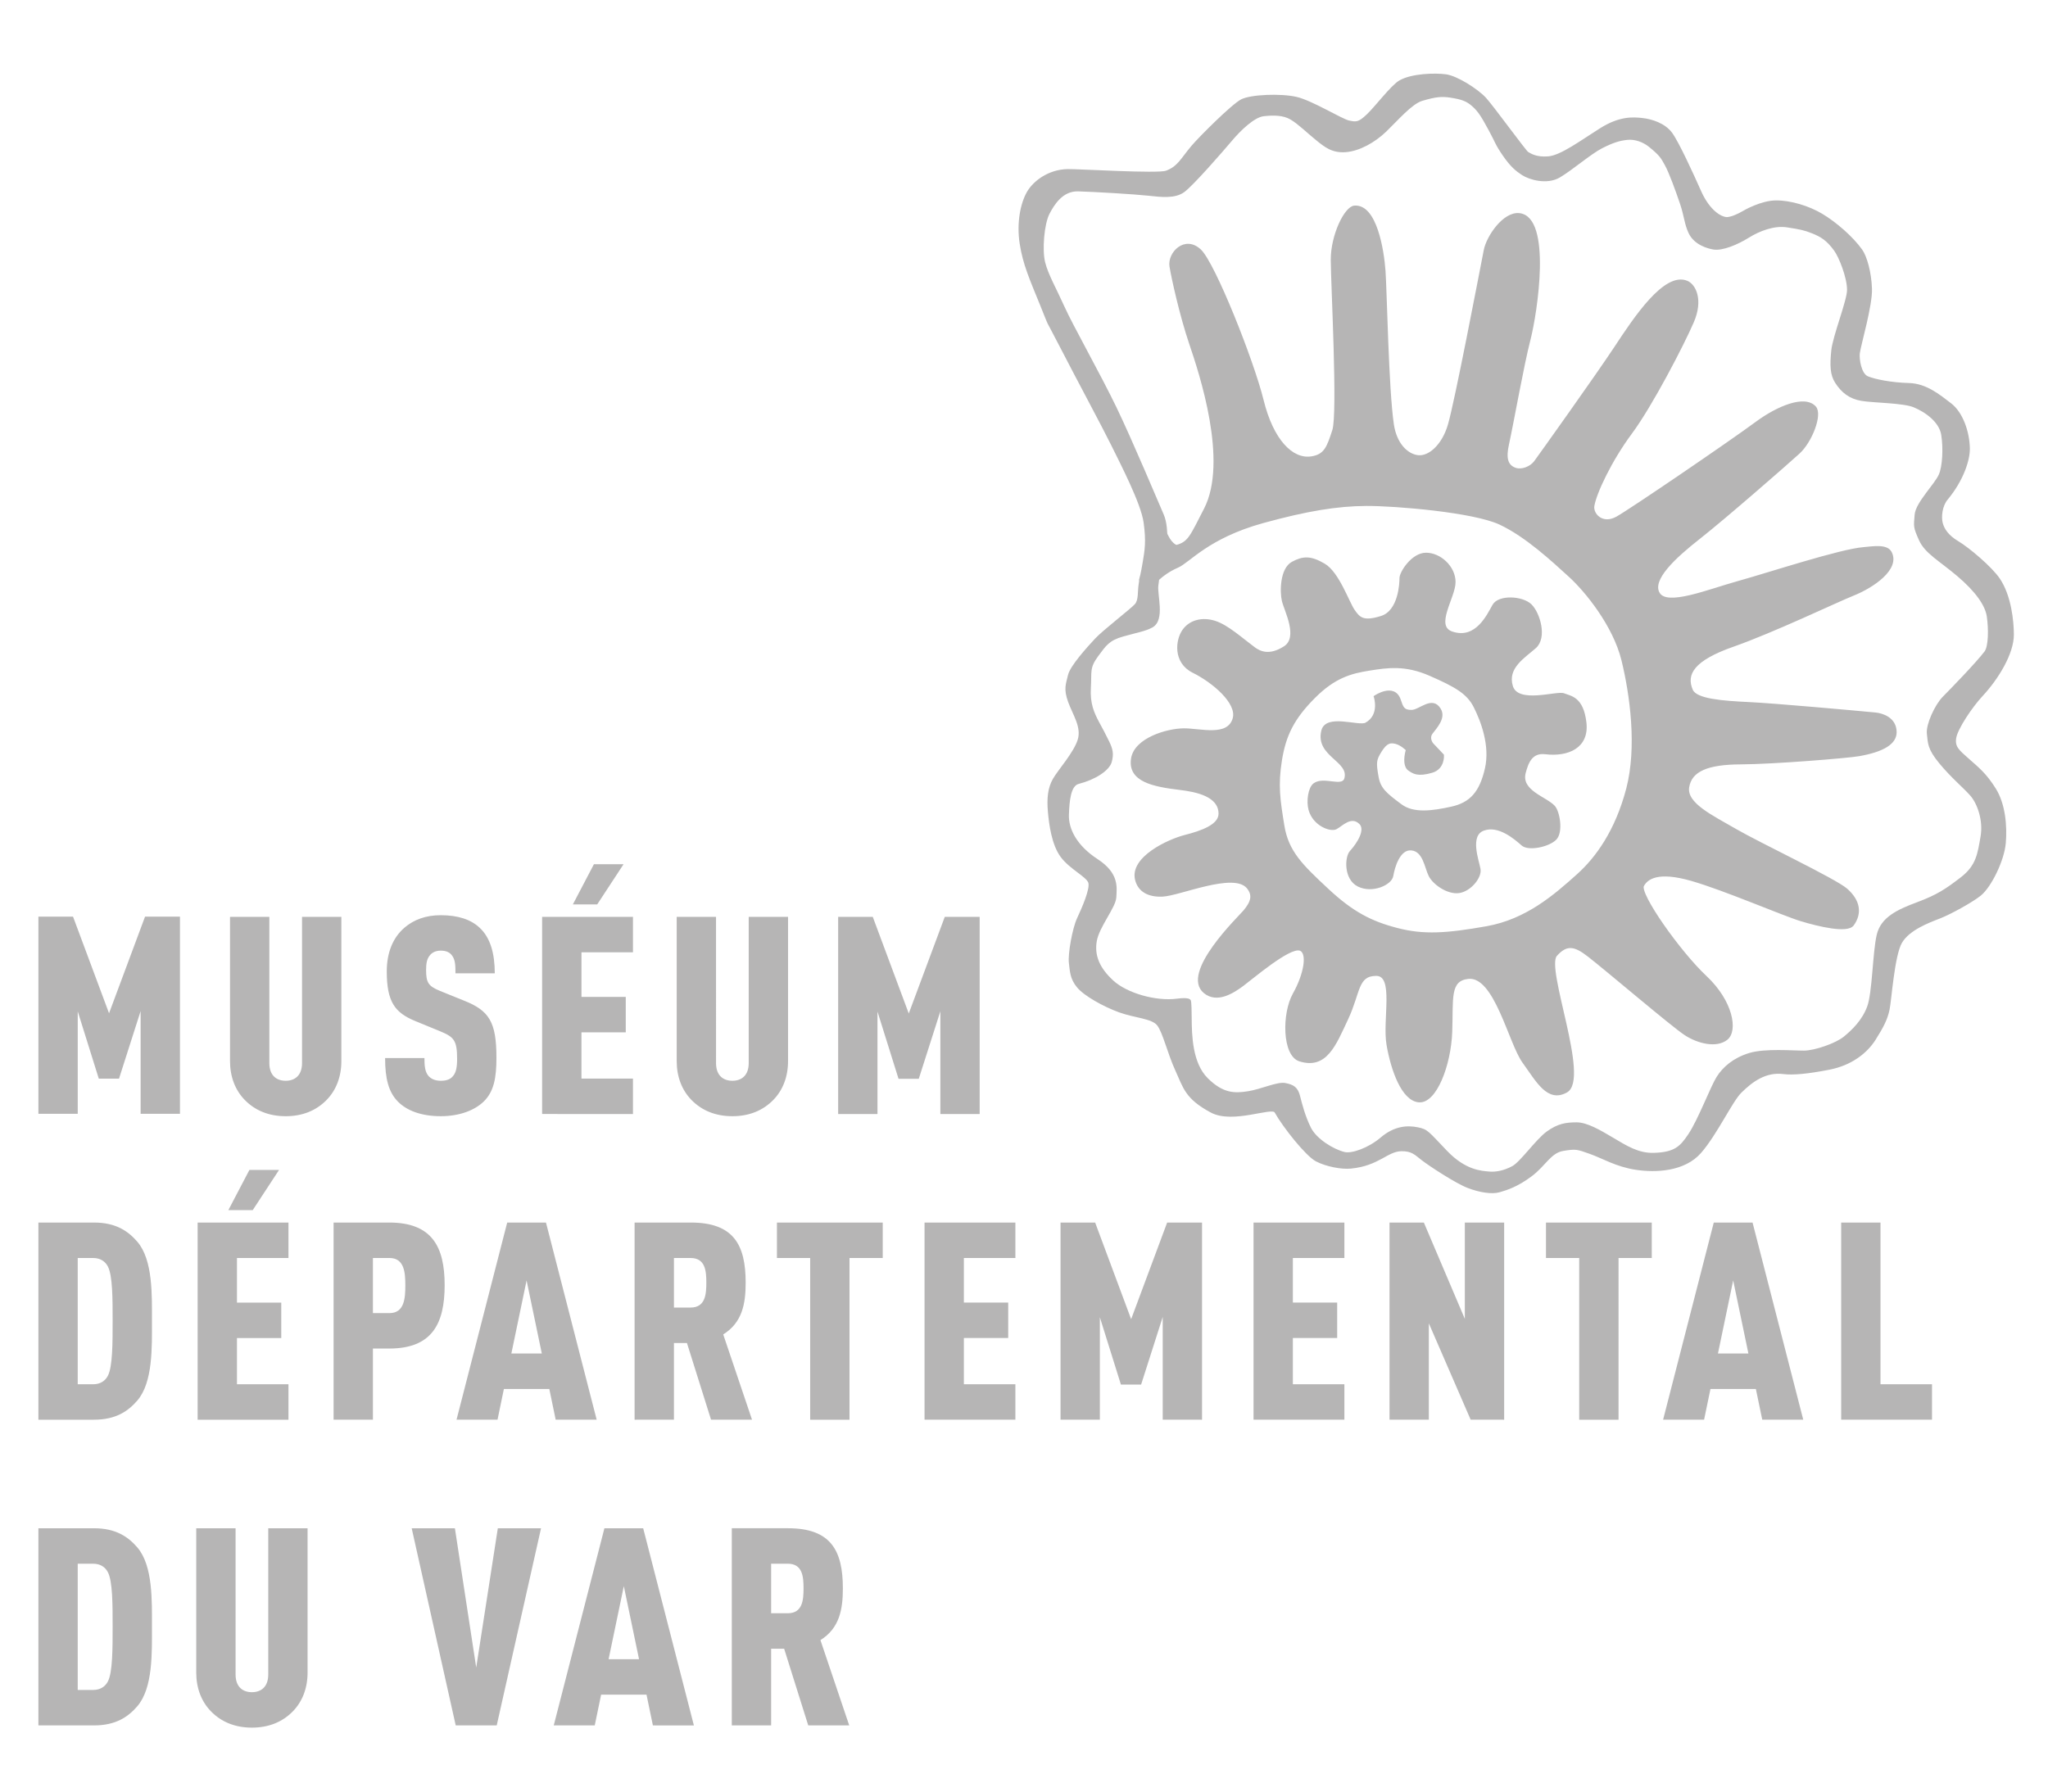 <svg xmlns="http://www.w3.org/2000/svg" viewBox="0 0 213.333 186.667" height="186.667" width="213.333"><defs><clipPath id="a"><path d="M0 140h160V0H0z"/></clipPath></defs><path d="M14.648 116.05v-10.706l-2.25 7.04H10.29l-2.193-7.012v10.677H4V95.504h3.607l3.752 10.07 3.75-10.07h3.637v20.545z" fill="#b6b5b5"/><g clip-path="url(#a)" transform="matrix(1.333 0 0 -1.333 0 186.667)"><path d="M25.528 54.066c-.822-.844-1.904-1.276-3.203-1.276-1.298 0-2.38.432-3.203 1.276-.736.758-1.147 1.797-1.147 3.03v11.276h3.073V56.945c0-.995.584-1.385 1.277-1.385.692 0 1.277.39 1.277 1.385v11.427h3.073V57.096c0-1.233-.41-2.272-1.147-3.03m12.271-.129c-.692-.671-1.861-1.146-3.355-1.146-1.515 0-2.64.432-3.333 1.125-.757.757-1.017 1.839-1.017 3.419h3.073c0-.628.044-1.083.325-1.408.173-.194.476-.367.952-.367.477 0 .779.13.974.39.216.258.303.67.303 1.298 0 1.472-.238 1.732-1.341 2.187l-1.948.8c-1.558.648-2.208 1.471-2.208 3.873 0 1.43.454 2.62 1.385 3.42.736.628 1.667.973 2.835.973 1.364 0 2.359-.345 3.03-.973.844-.779 1.19-2.013 1.19-3.57h-3.073c0 .54 0 1.038-.26 1.383-.172.24-.432.39-.887.39-.433 0-.714-.172-.887-.41-.195-.26-.26-.585-.26-1.105 0-.972.173-1.254 1.06-1.622l1.927-.78c1.948-.779 2.51-1.666 2.51-4.458 0-1.559-.195-2.64-.995-3.42m8.871 15.41h-1.903l1.644 3.138h2.316zm-4.306-16.383v15.41h7.099V65.6h-4.025v-3.484H48.9v-2.77h-3.462v-3.614h4.025v-2.77zm18.07 1.103c-.822-.844-1.904-1.276-3.203-1.276-1.298 0-2.38.432-3.203 1.276-.736.758-1.147 1.797-1.147 3.03v11.276h3.073V56.945c0-.995.584-1.385 1.277-1.385s1.277.39 1.277 1.385v11.427h3.073V57.096c0-1.233-.41-2.272-1.147-3.03m13.05-1.103v8.029l-1.688-5.28h-1.58L68.57 60.97v-8.008h-3.073v15.409h2.705l2.813-7.553 2.814 7.553h2.727v-15.41zM8.433 41.036c-.195.39-.584.671-1.147.671H6.074v-9.869h1.212c.563 0 .952.281 1.147.671.368.715.368 2.575.368 4.286 0 1.71 0 3.527-.368 4.241m2.294-10.475c-.693-.8-1.645-1.493-3.377-1.493H3v15.41h4.35c1.732 0 2.684-.693 3.377-1.494 1.233-1.428 1.147-4.199 1.147-6.212 0-2.012.086-4.783-1.147-6.21m9.023 14.889h-1.905l1.645 3.14h2.316zm-4.307-16.383v15.41h7.099v-2.77h-4.025v-3.486h3.462v-2.77h-3.462v-3.614h4.025v-2.77zM30.44 41.707h-1.298V37.4h1.298c1.17 0 1.234 1.191 1.234 2.164 0 .975-.065 2.143-1.234 2.143m-.02-7.077h-1.278v-5.562h-3.074v15.41h4.351c3.333 0 4.328-1.883 4.328-4.892 0-3.029-.995-4.956-4.328-4.956m10.731 5.324l-1.19-5.714h2.38zm2.273-10.886l-.497 2.402h-3.55l-.497-2.402h-3.204l3.96 15.41h3.03l3.962-15.41zm10.539 12.639h-1.298v-3.874h1.298c1.169 0 1.234 1.061 1.234 1.948 0 .888-.065 1.926-1.234 1.926m1.602-12.639l-1.883 5.994h-1.017v-5.994H49.59v15.41h4.394c3.354 0 4.285-1.753 4.285-4.697 0-1.645-.26-3.116-1.753-4.048l2.25-6.665zm10.82 12.639V29.068H63.31v12.639h-2.597v2.771h8.267v-2.771zm5.864-12.639v15.41h7.099v-2.77h-4.026v-3.486h3.464v-2.77h-3.464v-3.614h4.026v-2.77zm18.612 0v8.03l-1.688-5.282h-1.58l-1.645 5.26v-8.008h-3.073v15.41h2.705l2.813-7.554 2.814 7.553h2.726V29.068zm7.097 0v15.41h7.099v-2.77h-4.026v-3.486h3.463v-2.77h-3.463v-3.614h4.026v-2.77zm16.967 0l-3.268 7.531v-7.53h-3.073v15.408h2.684l3.202-7.53v7.53h3.073V29.068zm11.556 12.639V29.068h-3.074v12.639h-2.597v2.771h8.268v-2.771zm8.958-1.753l-1.19-5.714h2.38zm2.272-10.886l-.499 2.402h-3.548l-.498-2.402h-3.203l3.96 15.41h3.03l3.962-15.41zm6.167 0v15.41h3.073v-12.64h4.026v-2.77zM8.433 17.142c-.195.39-.584.67-1.147.67H6.074V7.945h1.212c.563 0 .952.28 1.147.67.368.715.368 2.576.368 4.286 0 1.71 0 3.527-.368 4.242m2.294-10.476c-.693-.8-1.645-1.493-3.377-1.493H3v15.409h4.35c1.732 0 2.684-.692 3.377-1.493 1.233-1.427 1.147-4.198 1.147-6.211 0-2.012.086-4.783-1.147-6.212m12.161-.391C22.066 5.432 20.984 5 19.685 5c-1.298 0-2.38.432-3.203 1.276-.736.758-1.147 1.797-1.147 3.03v11.276h3.074V9.155c0-.995.583-1.385 1.276-1.385.693 0 1.277.39 1.277 1.385v11.427h3.073V9.306c0-1.233-.41-2.272-1.147-3.03m15.928-1.103h-3.204l-3.44 15.409h3.376l1.666-10.886 1.688 10.886h3.377zm9.932 10.887l-1.19-5.714h2.38zM51.02 5.173l-.498 2.403h-3.548l-.498-2.403h-3.204l3.96 15.409h3.03l3.962-15.41zm10.539 12.64H60.26v-3.874h1.298c1.169 0 1.234 1.06 1.234 1.946 0 .889-.065 1.928-1.234 1.928m1.602-12.64l-1.883 5.994H60.26V5.174h-3.074v15.41h4.393c3.355 0 4.286-1.752 4.286-4.697 0-1.644-.26-3.116-1.753-4.047l2.25-6.667zm46.781 76.262c-.212-.759-.155-1.354.17-1.569.326-.215.652-.484 1.786-.154.948.276.86 1.303.86 1.303l-.817.862s-.38.431-.058.866c.324.434 1.036 1.17.641 1.841-.6 1.026-1.568-.115-2.219-.118-.648-.004-.726.282-.923.862-.439 1.295-1.949.26-1.949.26s.494-1.458-.693-2.113c-.552-.305-3.092.72-3.405-.559-.478-1.95 2.175-2.314 1.803-3.724-.21-.796-1.677.101-2.432-.444-.405-.292-.552-1.344-.369-2.004.331-1.189 1.631-1.669 2.063-1.45.432.218 1.185 1.088 1.891.388.487-.482-.1-1.516-.745-2.222-.374-.407-.478-2.112.607-2.648s2.542.12 2.647.77c.105.65.531 2.167 1.505 2.064.975-.104 1.09-1.402 1.416-2.05.328-.647 1.414-1.399 2.28-1.287.865.113 1.725 1.144 1.614 1.793-.11.65-.879 2.647.31 3.085 1.187.44 2.47-.676 3.035-1.174.49-.432 2.056-.099 2.594.445.538.544.256 2.14-.12 2.541-.653.702-2.664 1.193-2.286 2.641.213.813.536 1.652 1.616 1.523 1.732-.208 3.353.45 3.126 2.395-.225 1.947-1.145 1.997-1.687 2.21-.543.214-3.615-.853-4.06.63-.44 1.458.961 2.276 1.823 3.04.862.76.312 2.651-.34 3.297-.654.646-2.493.746-2.922-.014-.429-.76-1.339-2.766-3.237-2.126-1.466.496.204 2.76.198 3.95-.005 1.19-1.147 2.213-2.229 2.208-1.082-.005-1.995-1.47-1.992-1.904.002-.432-.096-2.597-1.5-3.037-1.404-.439-1.73-.117-2.167.531-.437.647-1.205 2.916-2.289 3.56-1.085.643-1.68.586-2.49.15-.899-.486-.909-2.277-.743-2.98.18-.76 1.312-2.862.125-3.624-1.185-.763-1.945-.389-2.379-.066-.99.735-2.064 1.721-3.039 2.041-.976.32-1.949.098-2.486-.66-.538-.76-.745-2.494.773-3.244s3.53-2.418 3.156-3.664c-.447-1.494-2.593-.823-3.89-.83-1.3-.006-3.813-.739-4.048-2.292-.262-1.732 1.65-2.11 3.745-2.362 1.3-.156 3.086-.526 3.093-1.932.005-.92-1.4-1.414-2.696-1.745-1.298-.33-4.267-1.698-3.825-3.427.221-.865.96-1.284 2.061-1.234 1.353.06 5.576 1.93 6.653.628.49-.594.33-1.135-.263-1.842-.404-.483-4.937-4.835-3.106-6.344.978-.808 2.235.008 2.973.555.808.6 3.642 3.033 4.477 2.781.704-.213.388-1.945-.47-3.465-.858-1.519-.837-4.789.46-5.192 2.057-.638 2.752 1.204 3.716 3.265.963 2.06.74 3.412 2.255 3.42 1.514.007.558-3.514.892-5.46.334-1.946 1.157-4.323 2.456-4.425 1.3-.102 2.421 2.825 2.517 5.424.095 2.597-.209 4.06 1.332 4.225 2.108.227 3.216-5.07 4.306-6.58 1.09-1.508 1.913-3.11 3.365-2.308 1.781.981-1.724 9.62-.81 10.653.835.941 1.473.791 2.543-.042 1.522-1.183 6.493-5.434 7.551-6.13.977-.645 2.44-1.016 3.248-.363.794.642.42 2.924-1.647 4.861-2.065 1.938-5.253 6.47-4.904 7.118.323.596 1.185 1.195 3.785.451 2.601-.745 7.155-2.724 8.563-3.15 1.41-.426 3.631-.956 4.06-.359.658.914.478 1.895-.5 2.757-.878.773-6.834 3.591-8.679 4.664-1.845 1.072-3.905 2.036-3.696 3.336.21 1.3 1.505 1.847 4.103 1.86 2.597.013 8.37.485 9.248.64 1.892.334 2.863.927 2.86 1.8-.006 1.081-1.036 1.401-1.577 1.453-1.554.148-7.84.718-9.905.816-2.057.1-4.113.251-4.44 1.007-.546 1.256.095 2.381 3.228 3.478 3.132 1.098 8.18 3.512 9.395 3.995 1.51.603 3.614 2.02 2.905 3.314-.315.575-1.409.373-2.11.315-1.848-.15-7.405-1.984-9.782-2.644-2.377-.66-5.562-1.975-6.218-.896-.654 1.078 1.231 2.82 3.171 4.344 1.941 1.524 6.682 5.66 7.758 6.638.98.888 1.791 3.005 1.282 3.576-.816.917-2.975-.014-4.593-1.212-2-1.483-9.813-6.81-10.892-7.412-1.15-.639-1.949.262-1.844.912.16.984 1.335 3.522 2.948 5.694 1.612 2.173 4.078 6.946 4.826 8.681.75 1.734.156 2.875-.447 3.136-1.736.748-4.099-2.834-5.602-5.114-1.505-2.278-5.965-8.523-6.287-8.958-.322-.433-1.025-.708-1.512-.547-.74.242-.812.932-.604 1.89.423 1.95 1.16 6.174 1.691 8.232.53 2.06 1.685 9.53-.806 9.788-1.195.124-2.48-1.743-2.69-2.826-.39-1.995-2.272-11.846-2.802-13.648-.478-1.625-1.555-2.55-2.423-2.446-.865.104-1.735.965-1.959 2.48-.412 2.784-.538 10.384-.654 12.007-.116 1.622-.678 5.157-2.35 5.02-.704-.058-1.776-2.227-1.766-4.175.01-1.948.546-12.007.12-13.308-.427-1.3-.63-1.958-1.72-2.119-1.515-.223-3.038 1.338-3.81 4.472-.774 3.134-3.783 10.685-4.873 11.716-1.196 1.131-2.488-.228-2.32-1.255.143-.88.776-3.783 1.544-6.052.77-2.269 3.075-9.183 1.146-12.925-1.088-2.11-1.245-2.623-2.232-2.879 0 0-.366.1-.693.747-.328.648-.632 1.217-.854.22-.263-1.192-.694-1.789-.69-2.33.002-.54-1.014-3.088-.368-2.436.645.653 1.358 1.603 2.694 2.177.917.394 2.368 2.306 6.692 3.496 3.404.936 5.782 1.326 8.054 1.337 2.274.011 8.39-.5 10.45-1.464 2.06-.964 4.126-2.9 5.43-4.085 1.305-1.183 3.482-3.879 4.145-6.58.662-2.7 1.222-6.81.373-10.06-.866-3.31-2.408-5.424-3.863-6.729-1.788-1.605-3.986-3.536-7.12-4.093-3.136-.556-4.92-.673-6.979-.142-2.06.531-3.524 1.281-5.48 3.112-1.957 1.83-3.098 2.906-3.432 4.96-.335 2.054-.503 3.19-.189 5.138.316 1.95.958 3.252 2.573 4.883 1.616 1.631 2.913 1.961 4.318 2.185 1.406.224 2.811.447 4.763-.409 1.952-.857 2.928-1.394 3.475-2.472.546-1.079 1.313-3.024.89-4.865-.425-1.84-1.178-2.71-2.692-3.043-1.512-.332-2.972-.529-3.95.196-1.168.87-1.656 1.264-1.823 2.183-.213 1.176-.169 1.378.233 2.03.445.72.754.762 1.188.655.433-.106.868-.536.868-.536" fill="#b6b5b5"/><path d="M109.941 81.435c-.212-.759-.155-1.354.17-1.569.326-.215.652-.484 1.786-.154.948.276.86 1.303.86 1.303l-.817.862s-.38.431-.058.866c.324.434 1.036 1.17.641 1.841-.6 1.026-1.568-.115-2.219-.118-.648-.004-.726.282-.923.862-.439 1.295-1.949.26-1.949.26s.494-1.458-.693-2.113c-.552-.305-3.092.72-3.405-.559-.478-1.95 2.175-2.314 1.803-3.724-.21-.796-1.677.101-2.432-.444-.405-.292-.552-1.344-.369-2.004.331-1.189 1.631-1.669 2.063-1.45.432.218 1.185 1.088 1.891.388.487-.482-.1-1.516-.745-2.222-.374-.407-.478-2.112.607-2.648s2.542.12 2.647.77c.105.65.531 2.167 1.505 2.064.975-.104 1.09-1.402 1.416-2.05.328-.647 1.414-1.399 2.28-1.287.865.113 1.725 1.144 1.614 1.793-.11.65-.879 2.647.31 3.085 1.187.44 2.47-.676 3.035-1.174.49-.432 2.056-.099 2.594.445.538.544.256 2.14-.12 2.541-.653.702-2.664 1.193-2.286 2.641.213.813.536 1.652 1.616 1.523 1.732-.208 3.353.45 3.126 2.395-.225 1.947-1.145 1.997-1.687 2.21-.543.214-3.615-.853-4.06.63-.44 1.458.961 2.276 1.823 3.04.862.76.312 2.651-.34 3.297-.654.646-2.493.746-2.922-.014-.429-.76-1.339-2.766-3.237-2.126-1.466.496.204 2.76.198 3.95-.005 1.19-1.147 2.213-2.229 2.208-1.082-.005-1.995-1.47-1.992-1.904.002-.432-.096-2.597-1.5-3.037-1.404-.439-1.73-.117-2.167.531-.437.647-1.205 2.916-2.289 3.56-1.085.643-1.68.586-2.49.15-.899-.486-.909-2.277-.743-2.98.18-.76 1.312-2.862.125-3.624-1.185-.763-1.945-.389-2.379-.066-.99.735-2.064 1.721-3.039 2.041-.976.32-1.949.098-2.486-.66-.538-.76-.745-2.494.773-3.244s3.53-2.418 3.156-3.664c-.447-1.494-2.593-.823-3.89-.83-1.3-.006-3.813-.739-4.048-2.292-.262-1.732 1.65-2.11 3.745-2.362 1.3-.156 3.086-.526 3.093-1.932.005-.92-1.4-1.414-2.696-1.745-1.298-.33-4.267-1.698-3.825-3.427.221-.865.96-1.284 2.061-1.234 1.353.06 5.576 1.93 6.653.628.49-.594.33-1.135-.263-1.842-.404-.483-4.937-4.835-3.106-6.344.978-.808 2.235.008 2.973.555.808.6 3.642 3.033 4.477 2.781.704-.213.388-1.945-.47-3.465-.858-1.519-.837-4.789.46-5.192 2.057-.638 2.752 1.204 3.716 3.265.963 2.06.74 3.412 2.255 3.42 1.514.007.558-3.514.892-5.46.334-1.946 1.157-4.323 2.456-4.425 1.3-.102 2.421 2.825 2.517 5.424.095 2.597-.209 4.06 1.332 4.225 2.108.227 3.216-5.07 4.306-6.58 1.09-1.508 1.913-3.11 3.365-2.308 1.781.981-1.724 9.62-.81 10.653.835.941 1.473.791 2.543-.042 1.522-1.183 6.493-5.434 7.551-6.13.977-.645 2.44-1.016 3.248-.363.794.642.42 2.924-1.647 4.861-2.065 1.938-5.253 6.47-4.904 7.118.323.596 1.185 1.195 3.785.451 2.601-.745 7.155-2.724 8.563-3.15 1.41-.426 3.631-.956 4.06-.359.658.914.478 1.895-.5 2.757-.878.773-6.834 3.591-8.679 4.664-1.845 1.072-3.905 2.036-3.696 3.336.21 1.3 1.505 1.847 4.103 1.86 2.597.013 8.37.485 9.248.64 1.892.334 2.863.927 2.86 1.8-.006 1.081-1.036 1.401-1.577 1.453-1.554.148-7.84.718-9.905.816-2.057.1-4.113.251-4.44 1.007-.546 1.256.095 2.381 3.228 3.478 3.132 1.098 8.18 3.512 9.395 3.995 1.51.603 3.614 2.02 2.905 3.314-.315.575-1.409.373-2.11.315-1.848-.15-7.405-1.984-9.782-2.644-2.377-.66-5.562-1.975-6.218-.896-.654 1.078 1.231 2.82 3.171 4.344 1.941 1.524 6.682 5.66 7.758 6.638.98.888 1.791 3.005 1.282 3.576-.816.917-2.975-.014-4.593-1.212-2-1.483-9.813-6.81-10.892-7.412-1.15-.639-1.949.262-1.844.912.16.984 1.335 3.522 2.948 5.694 1.612 2.173 4.078 6.946 4.826 8.681.75 1.734.156 2.875-.447 3.136-1.736.748-4.099-2.834-5.602-5.114-1.505-2.278-5.965-8.523-6.287-8.958-.322-.433-1.025-.708-1.512-.547-.74.242-.812.932-.604 1.89.423 1.95 1.16 6.174 1.691 8.232.53 2.06 1.685 9.53-.806 9.788-1.195.124-2.48-1.743-2.69-2.826-.39-1.995-2.272-11.846-2.802-13.648-.478-1.625-1.555-2.55-2.423-2.446-.865.104-1.735.965-1.959 2.48-.412 2.784-.538 10.384-.654 12.007-.116 1.622-.678 5.157-2.35 5.02-.704-.058-1.776-2.227-1.766-4.175.01-1.948.546-12.007.12-13.308-.427-1.3-.63-1.958-1.72-2.119-1.515-.223-3.038 1.338-3.81 4.472-.774 3.134-3.783 10.685-4.873 11.716-1.196 1.131-2.488-.228-2.32-1.255.143-.88.776-3.783 1.544-6.052.77-2.269 3.075-9.183 1.146-12.925-1.088-2.11-1.245-2.623-2.232-2.879 0 0-.366.1-.693.747-.328.648-.632 1.217-.854.22-.263-1.192-.694-1.789-.69-2.33.002-.54-1.014-3.088-.368-2.436.645.653 1.358 1.603 2.694 2.177.917.394 2.368 2.306 6.692 3.496 3.404.936 5.782 1.326 8.054 1.337 2.274.011 8.39-.5 10.45-1.464 2.06-.964 4.126-2.9 5.43-4.085 1.305-1.183 3.482-3.879 4.145-6.58.662-2.7 1.222-6.81.373-10.06-.866-3.31-2.408-5.424-3.863-6.729-1.788-1.605-3.986-3.536-7.12-4.093-3.136-.556-4.92-.673-6.979-.142-2.06.531-3.524 1.281-5.48 3.112-1.957 1.83-3.098 2.906-3.432 4.96-.335 2.054-.503 3.19-.189 5.138.316 1.95.958 3.252 2.573 4.883 1.616 1.631 2.913 1.961 4.318 2.185 1.406.224 2.811.447 4.763-.409 1.952-.857 2.928-1.394 3.475-2.472.546-1.079 1.313-3.024.89-4.865-.425-1.84-1.178-2.71-2.692-3.043-1.512-.332-2.972-.529-3.95.196-1.168.87-1.656 1.264-1.823 2.183-.213 1.176-.169 1.378.233 2.03.445.72.754.762 1.188.655.433-.106.868-.536.868-.536z" fill="none" stroke="#b6b5b5" stroke-width=".162"/><path d="M89.063 94.384c-.1-.609.005-1.258-.318-1.624-.322-.367-2.504-2.042-3.11-2.694-.606-.652-1.938-2.119-2.097-2.81-.16-.69-.36-1.057.01-2.069s1.066-1.983.745-2.999c-.32-1.016-1.53-2.36-1.933-3.053-.401-.692-.48-1.503-.393-2.518.086-1.014.297-2.595.991-3.525.695-.93 1.976-1.512 2.162-2.018.18-.497-.519-2.072-.88-2.845-.361-.772-.716-2.762-.632-3.452.084-.689.087-1.217.617-1.863.532-.648 2.037-1.49 3.257-1.932 1.218-.44 2.558-.474 3.006-1.04.45-.566.823-2.227 1.439-3.564.614-1.336.74-2.167 2.734-3.233 1.682-.898 4.74.465 5.012-.015.674-1.195 2.43-3.398 3.202-3.8.775-.402 1.952-.626 2.682-.555 2.19.214 2.833 1.354 3.97 1.36.82.003 1.057-.28 1.627-.724.57-.444 2.626-1.792 3.56-2.152.936-.362 1.89-.499 2.457-.333.568.165 1.378.412 2.469 1.23 1.092.816 1.493 1.832 2.507 2 1.014.166 1.095.126 2.11-.234 1.017-.36 2.035-1.004 3.577-1.24 1.543-.237 3.775-.144 5.026 1.282 1.25 1.426 2.439 4.01 3.162 4.722.868.857 1.939 1.654 3.34 1.478.75-.094 1.888.01 3.59.342 1.702.333 2.895 1.272 3.539 2.29.644 1.017.926 1.587 1.085 2.317.158.731.383 4.263.988 5.28.603 1.018 2.143 1.593 2.993 1.922.85.33 2.5 1.242 3.156 1.76.829.653 1.833 2.728 1.948 4.067.116 1.34-.035 3.043-.771 4.217-.736 1.173-1.306 1.617-2.08 2.302-.774.687-1.142.97-1.023 1.7.118.731 1.248 2.428 2.093 3.337 1.232 1.325 2.418 3.28 2.412 4.74-.005 1.054-.198 3.001-1.076 4.315-.613.918-2.406 2.423-3.22 2.906-.814.483-1.141 1.01-1.265 1.496-.125.486-.03 1.356.396 1.868 1.27 1.528 1.743 3.11 1.726 3.965-.026 1.297-.541 2.776-1.437 3.461-.897.686-1.915 1.534-3.254 1.567-1.34.034-2.66.291-3.23.532-.568.241-.736 1.438-.678 1.884.089.674.997 3.738.95 5.036-.047 1.298-.394 2.502-.745 3-.715 1.01-2.02 2.14-3.098 2.784-1.033.617-2.44 1.043-3.575 1.037-1.137-.006-2.431-.742-2.634-.864-.202-.123-.931-.493-1.296-.433-.622.1-1.424.784-2 2.08-.573 1.295-1.722 3.806-2.253 4.533-.53.728-1.546 1.048-2.277 1.126-.731.076-1.745.153-3.242-.787-1.498-.94-3.074-2.125-4.088-2.212-1.014-.086-1.462.277-1.625.358-.162.08-2.757 3.647-3.307 4.244-.633.687-2.22 1.694-3.072 1.811-.854.117-2.658.068-3.59-.464-.646-.37-1.856-1.997-2.543-2.65-.687-.652-.89-.613-1.458-.494-.568.12-2.89 1.568-4.108 1.847-1.218.277-3.531.185-4.26-.184-.728-.368-3.312-2.958-3.876-3.63-.826-.982-1.07-1.608-2.02-1.957-.657-.242-6.888.14-7.71.124-1.461-.027-2.633-.906-3.116-1.76-.483-.855-.8-2.357-.548-3.979.25-1.622.784-2.796 1.606-4.82.82-2.026.225-.69 1.516-3.199 1.322-2.569 3.277-6.193 4.015-7.69.737-1.498 2.335-4.574 2.546-6.074.21-1.5.09-2.19-.067-3.125-.157-.934-.257-1.28-.257-1.28s1.032.432 1.516.961c.485.53.717 2.905.225 4.02-.36.81-2.423 5.75-3.694 8.38-1.27 2.631-3.4 6.394-4.055 7.852-.656 1.458-1.27 2.51-1.518 3.482-.25.973-.081 3.042.346 3.857.36.692 1.046 1.831 2.305 1.796 1.257-.034 4.423-.222 5.478-.338 1.056-.116 2.07-.233 2.759.257.687.49 3.027 3.18 3.713 3.995.685.814 1.776 1.875 2.547 1.96.77.084 1.54.088 2.152-.274.61-.362 1.345-1.089 1.996-1.613.65-.524 1.222-1.008 2.276-.922 1.055.086 2.228.741 3.117 1.598.888.856 1.999 2.16 2.829 2.408 1.095.325 1.569.356 2.23.254.894-.138 1.3-.278 1.789-.722.49-.443.747-.912 1.267-1.86.532-.972.493-1.093 1.105-1.983.614-.889 1.017-1.196 1.468-1.494.55-.362 1.91-.762 2.882-.189.972.573 2.426 1.838 3.316 2.29.89.45 1.398.596 1.986.657.608.065 1.264-.17 1.747-.559.876-.706.958-.908 1.264-1.455.334-.593.864-2.064 1.193-3.037.329-.973.339-1.574.66-2.269.43-.93 1.513-1.187 1.873-1.249.69-.118 1.864.375 2.714.906.85.532 2.024.984 3.039.826 1.016-.157 1.34-.216 1.99-.476.696-.278 1.16-.563 1.752-1.37.393-.538 1.025-2.127 1.029-3.12.004-.837-1.121-3.623-1.234-4.755-.116-1.156-.093-1.87.297-2.473.47-.728 1.06-1.212 1.994-1.37.935-.158 3.26-.156 4.102-.507.914-.38 2.034-1.167 2.2-2.22.168-1.056.095-2.476-.187-3.127-.341-.792-1.815-2.2-1.891-3.133-.076-.934-.117-.934.334-1.947.45-1.012 1.55-1.574 2.975-2.785 1.426-1.21 2.199-2.31 2.329-3.194.147-.994.133-2.373-.19-2.8-.645-.856-2.663-2.935-3.27-3.547-.604-.612-1.303-2.13-1.222-2.825.084-.73.025-1.157.965-2.289.938-1.13 1.835-1.857 2.406-2.503.57-.647 1.04-1.99.827-3.243-.236-1.38-.353-2.314-1.566-3.254-1.213-.939-1.901-1.388-3.44-1.964-1.54-.576-2.795-1.15-3.112-2.49-.318-1.34-.343-4.506-.743-5.604-.401-1.097-1.208-1.873-1.856-2.403-.646-.53-2.306-1.107-3.16-1.11-.85-.005-3.043.187-4.26-.184-1.214-.37-2.022-1.065-2.506-1.838-.482-.773-1.44-3.33-2.21-4.474-.644-.957-1.088-1.447-2.771-1.496-1.224-.034-2.174.58-3.191 1.183-1.018.603-2.036 1.207-2.847 1.203-.812-.004-1.42-.089-2.27-.7-.847-.614-2.056-2.364-2.704-2.713-.723-.39-1.377-.474-1.824-.435-.657.056-1.907.113-3.375 1.647-1.47 1.535-1.481 1.663-2.241 1.815-.792.16-1.786.114-2.836-.784-.953-.815-2.287-1.29-2.876-1.15-.891.21-2.237 1.043-2.688 1.933-.451.891-.7 1.864-.864 2.512-.166.65-.471.83-1.08.948-.61.12-1.844-.475-2.897-.642-1.055-.168-1.99-.172-3.211 1.04-1.224 1.21-1.275 3.401-1.282 4.78-.006 1.38-.067 1.34-.067 1.34s-.042.202-.995.075c-1.65-.218-3.938.428-5.038 1.437-1.101 1.01-1.512 2.021-1.315 3.158.198 1.138 1.49 2.645 1.526 3.416.036.771.234 1.827-1.434 2.915-1.67 1.087-2.305 2.423-2.27 3.52.035 1.094.143 2.325.82 2.498 1.296.331 2.358 1.03 2.528 1.656.16.59.097.954-.19 1.541-.432.881-.37.728-.778 1.497-.411.77-.74 1.498-.663 2.756.075 1.26-.125 1.547.596 2.52.605.813.862 1.236 1.98 1.551 1.175.33 1.744.414 2.269.7.974.53.313 2.518.43 3.248.239 1.473-.288.933-.288.933l-1.013-.33z" fill="#b6b5b5"/><path d="M89.063 94.384c-.1-.609.005-1.258-.318-1.624-.322-.367-2.504-2.042-3.11-2.694-.606-.652-1.938-2.119-2.097-2.81-.16-.69-.36-1.057.01-2.069s1.066-1.983.745-2.999c-.32-1.016-1.53-2.36-1.933-3.053-.401-.692-.48-1.503-.393-2.518.086-1.014.297-2.595.991-3.525.695-.93 1.976-1.512 2.162-2.018.18-.497-.519-2.072-.88-2.845-.361-.772-.716-2.762-.632-3.452.084-.689.087-1.217.617-1.863.532-.648 2.037-1.49 3.257-1.932 1.218-.44 2.558-.474 3.006-1.04.45-.566.823-2.227 1.439-3.564.614-1.336.74-2.167 2.734-3.233 1.682-.898 4.74.465 5.012-.015.674-1.195 2.43-3.398 3.202-3.8.775-.402 1.952-.626 2.682-.555 2.19.214 2.833 1.354 3.97 1.36.82.003 1.057-.28 1.627-.724.57-.444 2.626-1.792 3.56-2.152.936-.362 1.89-.499 2.457-.333.568.165 1.378.412 2.469 1.23 1.092.816 1.493 1.832 2.507 2 1.014.166 1.095.126 2.11-.234 1.017-.36 2.035-1.004 3.577-1.24 1.543-.237 3.775-.144 5.026 1.282 1.25 1.426 2.439 4.01 3.162 4.722.868.857 1.939 1.654 3.34 1.478.75-.094 1.888.01 3.59.342 1.702.333 2.895 1.272 3.539 2.29.644 1.017.926 1.587 1.085 2.317.158.731.383 4.263.988 5.28.603 1.018 2.143 1.593 2.993 1.922.85.33 2.5 1.242 3.156 1.76.829.653 1.833 2.728 1.948 4.067.116 1.34-.035 3.043-.771 4.217-.736 1.173-1.306 1.617-2.08 2.302-.774.687-1.142.97-1.023 1.7.118.731 1.248 2.428 2.093 3.337 1.232 1.325 2.418 3.28 2.412 4.74-.005 1.054-.198 3.001-1.076 4.315-.613.918-2.406 2.423-3.22 2.906-.814.483-1.141 1.01-1.265 1.496-.125.486-.03 1.356.396 1.868 1.27 1.528 1.743 3.11 1.726 3.965-.026 1.297-.541 2.776-1.437 3.461-.897.686-1.915 1.534-3.254 1.567-1.34.034-2.66.291-3.23.532-.568.241-.736 1.438-.678 1.884.089.674.997 3.738.95 5.036-.047 1.298-.394 2.502-.745 3-.715 1.01-2.02 2.14-3.098 2.784-1.033.617-2.44 1.043-3.575 1.037-1.137-.006-2.431-.742-2.634-.864-.202-.123-.931-.493-1.296-.433-.622.1-1.424.784-2 2.08-.573 1.295-1.722 3.806-2.253 4.533-.53.728-1.546 1.048-2.277 1.126-.731.076-1.745.153-3.242-.787-1.498-.94-3.074-2.125-4.088-2.212-1.014-.086-1.462.277-1.625.358-.162.08-2.757 3.647-3.307 4.244-.633.687-2.22 1.694-3.072 1.811-.854.117-2.658.068-3.59-.464-.646-.37-1.856-1.997-2.543-2.65-.687-.652-.89-.613-1.458-.494-.568.12-2.89 1.568-4.108 1.847-1.218.277-3.531.185-4.26-.184-.728-.368-3.312-2.958-3.876-3.63-.826-.982-1.07-1.608-2.02-1.957-.657-.242-6.888.14-7.71.124-1.461-.027-2.633-.906-3.116-1.76-.483-.855-.8-2.357-.548-3.979.25-1.622.784-2.796 1.606-4.82.82-2.026.225-.69 1.516-3.199 1.322-2.569 3.277-6.193 4.015-7.69.737-1.498 2.335-4.574 2.546-6.074.21-1.5.09-2.19-.067-3.125-.157-.934-.257-1.28-.257-1.28s1.032.432 1.516.961c.485.53.717 2.905.225 4.02-.36.81-2.423 5.75-3.694 8.38-1.27 2.631-3.4 6.394-4.055 7.852-.656 1.458-1.27 2.51-1.518 3.482-.25.973-.081 3.042.346 3.857.36.692 1.046 1.831 2.305 1.796 1.257-.034 4.423-.222 5.478-.338 1.056-.116 2.07-.233 2.759.257.687.49 3.027 3.18 3.713 3.995.685.814 1.776 1.875 2.547 1.96.77.084 1.54.088 2.152-.274.61-.362 1.345-1.089 1.996-1.613.65-.524 1.222-1.008 2.276-.922 1.055.086 2.228.741 3.117 1.598.888.856 1.999 2.16 2.829 2.408 1.095.325 1.569.356 2.23.254.894-.138 1.3-.278 1.789-.722.49-.443.747-.912 1.267-1.86.532-.972.493-1.093 1.105-1.983.614-.889 1.017-1.196 1.468-1.494.55-.362 1.91-.762 2.882-.189.972.573 2.426 1.838 3.316 2.29.89.45 1.398.596 1.986.657.608.065 1.264-.17 1.747-.559.876-.706.958-.908 1.264-1.455.334-.593.864-2.064 1.193-3.037.329-.973.339-1.574.66-2.269.43-.93 1.513-1.187 1.873-1.249.69-.118 1.864.375 2.714.906.85.532 2.024.984 3.039.826 1.016-.157 1.34-.216 1.99-.476.696-.278 1.16-.563 1.752-1.37.393-.538 1.025-2.127 1.029-3.12.004-.837-1.121-3.623-1.234-4.755-.116-1.156-.093-1.87.297-2.473.47-.728 1.06-1.212 1.994-1.37.935-.158 3.26-.156 4.102-.507.914-.38 2.034-1.167 2.2-2.22.168-1.056.095-2.476-.187-3.127-.341-.792-1.815-2.2-1.891-3.133-.076-.934-.117-.934.334-1.947.45-1.012 1.55-1.574 2.975-2.785 1.426-1.21 2.199-2.31 2.329-3.194.147-.994.133-2.373-.19-2.8-.645-.856-2.663-2.935-3.27-3.547-.604-.612-1.303-2.13-1.222-2.825.084-.73.025-1.157.965-2.289.938-1.13 1.835-1.857 2.406-2.503.57-.647 1.04-1.99.827-3.243-.236-1.38-.353-2.314-1.566-3.254-1.213-.939-1.901-1.388-3.44-1.964-1.54-.576-2.795-1.15-3.112-2.49-.318-1.34-.343-4.506-.743-5.604-.401-1.097-1.208-1.873-1.856-2.403-.646-.53-2.306-1.107-3.16-1.11-.85-.005-3.043.187-4.26-.184-1.214-.37-2.022-1.065-2.506-1.838-.482-.773-1.44-3.33-2.21-4.474-.644-.957-1.088-1.447-2.771-1.496-1.224-.034-2.174.58-3.191 1.183-1.018.603-2.036 1.207-2.847 1.203-.812-.004-1.42-.089-2.27-.7-.847-.614-2.056-2.364-2.704-2.713-.723-.39-1.377-.474-1.824-.435-.657.056-1.907.113-3.375 1.647-1.47 1.535-1.481 1.663-2.241 1.815-.792.16-1.786.114-2.836-.784-.953-.815-2.287-1.29-2.876-1.15-.891.21-2.237 1.043-2.688 1.933-.451.891-.7 1.864-.864 2.512-.166.65-.471.83-1.08.948-.61.12-1.844-.475-2.897-.642-1.055-.168-1.99-.172-3.211 1.04-1.224 1.21-1.275 3.401-1.282 4.78-.006 1.38-.067 1.34-.067 1.34s-.042.202-.995.075c-1.65-.218-3.938.428-5.038 1.437-1.101 1.01-1.512 2.021-1.315 3.158.198 1.138 1.49 2.645 1.526 3.416.036.771.234 1.827-1.434 2.915-1.67 1.087-2.305 2.423-2.27 3.52.035 1.094.143 2.325.82 2.498 1.296.331 2.358 1.03 2.528 1.656.16.59.097.954-.19 1.541-.432.881-.37.728-.778 1.497-.411.77-.74 1.498-.663 2.756.075 1.26-.125 1.547.596 2.52.605.813.862 1.236 1.98 1.551 1.175.33 1.744.414 2.269.7.974.53.313 2.518.43 3.248.239 1.473-.288.933-.288.933l-1.013-.33z" fill="none" stroke="#b6b5b5" stroke-width=".162"/></g></svg>
